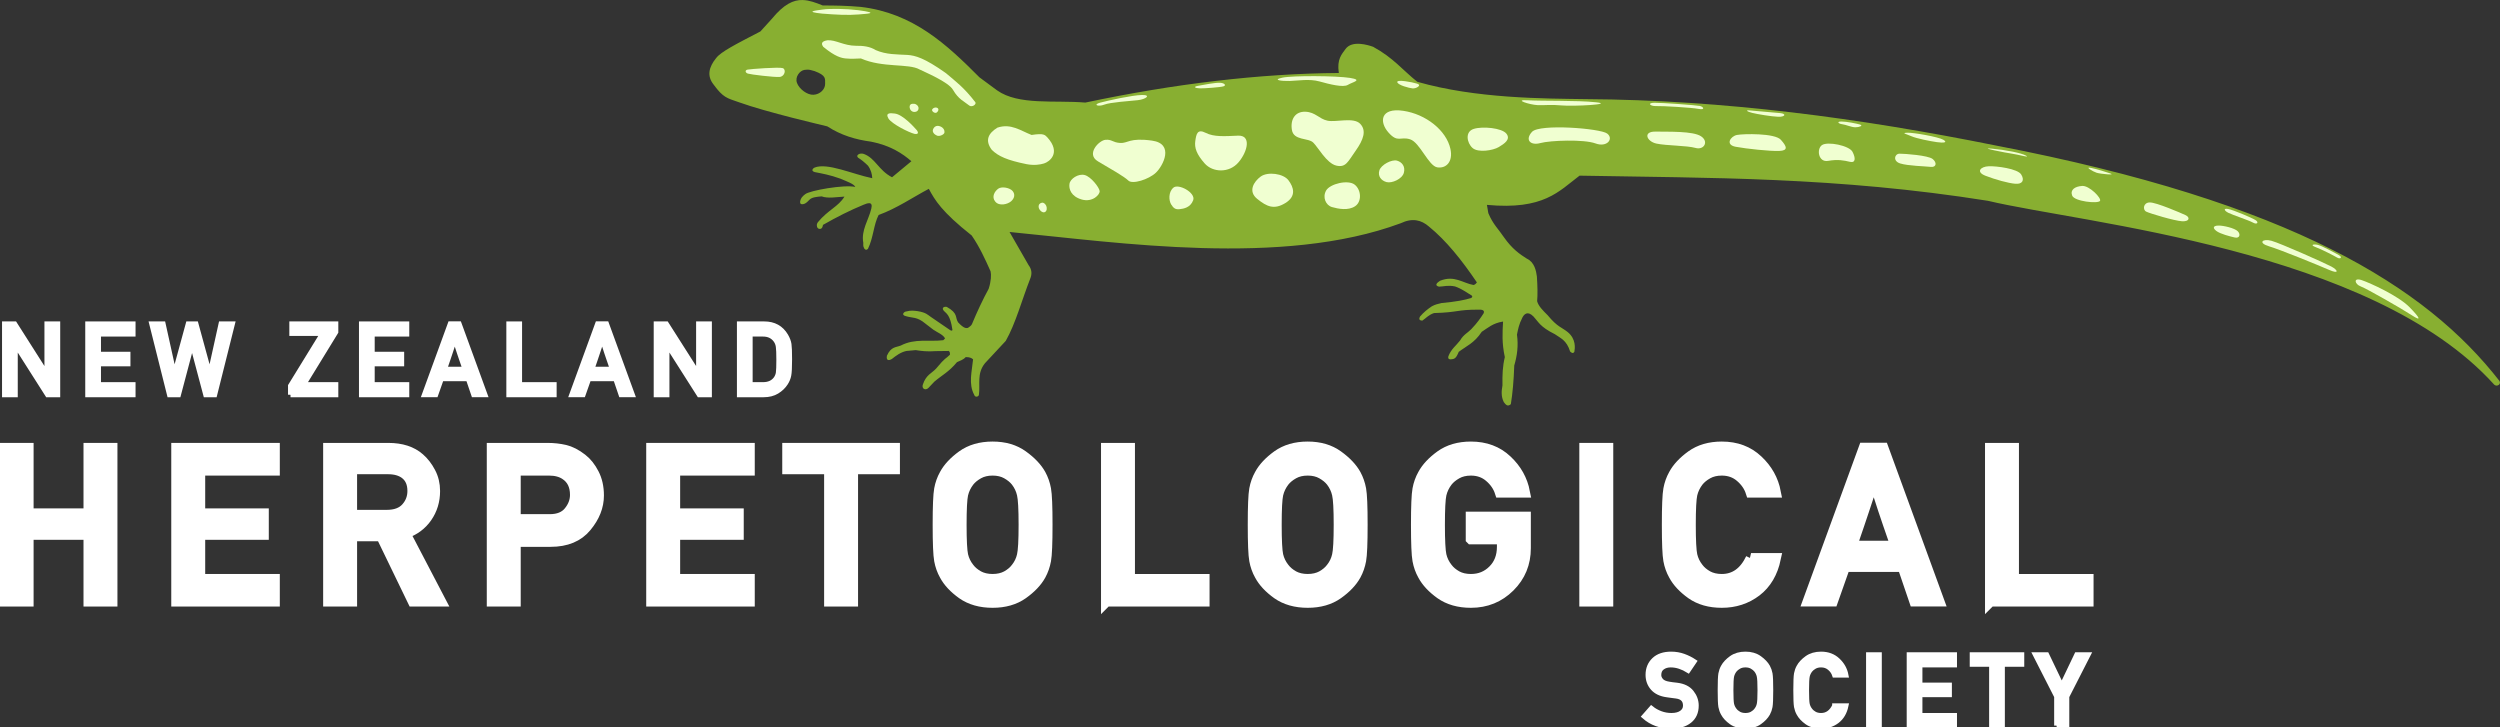 <?xml version="1.0" encoding="UTF-8" standalone="no"?>
<!-- Created with Inkscape (http://www.inkscape.org/) -->

<svg
   xmlns:dc="http://purl.org/dc/elements/1.1/"
   xmlns:cc="http://creativecommons.org/ns#"
   xmlns:rdf="http://www.w3.org/1999/02/22-rdf-syntax-ns#"
   xmlns:svg="http://www.w3.org/2000/svg"
   xmlns="http://www.w3.org/2000/svg"
   xmlns:sodipodi="http://sodipodi.sourceforge.net/DTD/sodipodi-0.dtd"
   xmlns:inkscape="http://www.inkscape.org/namespaces/inkscape"
   width="94.754mm"
   height="27.564mm"
   viewBox="0 0 335.742 97.667"
   id="svg2"
   version="1.1"
   inkscape:version="0.91 r13725"
   sodipodi:docname="logo.svg">
  <rect x="0" y="0" width="335.742" height="97.667" fill="#333333" stroke="none"/>
  <defs
     id="defs4" />
  <sodipodi:namedview
     id="base"
     pagecolor="#ffffff"
     bordercolor="#666666"
     borderopacity="1.0"
     inkscape:pageopacity="0.0"
     inkscape:pageshadow="2"
     inkscape:zoom="1.979899"
     inkscape:cx="140.75568"
     inkscape:cy="103.18294"
     inkscape:document-units="px"
     inkscape:current-layer="layer1"
     showgrid="false"
     inkscape:window-width="1600"
     inkscape:window-height="837"
     inkscape:window-x="-8"
     inkscape:window-y="-8"
     inkscape:window-maximized="1"
     fit-margin-top="0"
     fit-margin-left="0"
     fit-margin-right="0"
     fit-margin-bottom="0" />
  <g
     inkscape:label="Layer 1"
     inkscape:groupmode="layer"
     id="layer1"
     transform="translate(-183.718,-160.041)">
    <path
       style="opacity:1;fill:#88af31;fill-opacity:1;fill-rule:evenodd;stroke:none;stroke-width:1px;stroke-linecap:butt;stroke-linejoin:miter;stroke-opacity:1"
       d="m 291.514,160.042 c -1.267,-0.028 -2.538,0.58 -4.133,2.521 l -1.544,1.701 c -3.261,1.696 -5.327,2.733 -5.954,3.59 -0.97,1.198 -1.261,2.385 -0.324,3.553 1.294,1.768 1.805,1.807 3.323,2.342 3.837,1.384 11.335,3.108 11.933,3.26 1.862,1.198 3.772,1.776 5.887,2.058 2.593,0.503 4.254,1.615 5.413,2.627 l -2.596,2.153 c -1.815,-0.93 -2.24,-2.57 -3.798,-3.134 -0.541,-0.191 -1.133,0.189 -0.76,0.506 0.459,0.287 0.9,0.655 1.329,1.076 0.408,0.571 0.539,1.127 0.57,1.678 -2.628,-0.534 -6.028,-2.123 -7.755,-1.424 -0.15,0.064 -0.573,0.424 0.032,0.602 1.037,0.21 1.999,0.363 3.45,0.886 0.824,0.355 1.82,0.696 1.994,1.108 -1.495,-0.343 -6.135,0.484 -6.721,0.972 -0.297,0.222 -0.609,0.503 -0.685,0.991 -0.038,0.287 0.112,0.442 0.538,0.317 0.272,-0.098 0.517,-0.342 0.76,-0.601 0.331,-0.304 0.961,-0.354 1.583,-0.412 0.854,0.315 2.011,0.086 3.07,0.032 -0.817,1.357 -2.187,1.766 -3.577,3.45 -0.11,0.207 -0.179,0.281 -0.095,0.633 0.067,0.17 0.205,0.286 0.443,0.253 0.217,-0.048 0.287,-0.224 0.348,-0.538 1.84,-1.053 3.648,-1.966 5.413,-2.69 0.513,-0.212 1.333,-0.547 1.076,0.506 -0.359,1.53 -1.391,2.907 -1.076,4.59 -0.037,0.569 0.066,0.58 0.127,0.76 0,0 0.222,0.369 0.506,0.032 0.727,-1.486 0.745,-3.207 1.424,-4.526 2.497,-0.921 4.509,-2.328 6.742,-3.514 0.813,1.511 1.707,3.063 5.761,6.267 1.074,1.565 1.808,3.187 2.532,4.811 0.106,0.412 0.084,1.308 -0.253,2.342 -0.779,1.433 -1.528,3.016 -2.247,4.748 -0.105,0.229 -0.333,0.358 -0.538,0.506 -0.201,0.032 -0.491,0.159 -1.33,-0.752 -0.432,-0.676 0.051,-1.188 -1.522,-2.07 -0.213,-0.057 -0.732,0.036 -0.436,0.47 0.348,0.431 0.904,0.494 1.209,2.652 -0.074,0.039 -0.101,0.139 -0.313,0 l -2.619,-1.79 c -0.409,-0.272 -0.593,-0.568 -1.757,-0.761 -0.454,-0.044 -0.828,-0.149 -1.623,0.067 -0.211,0.057 -0.619,0.458 0.078,0.615 0.835,0.265 1.468,0.043 2.585,0.985 l 1.063,0.817 c 0.547,0.386 1.323,0.65 1.589,1.186 l -0.235,0.235 c -1.902,0.238 -3.805,-0.274 -5.707,0.716 -0.638,0.264 -1.309,0.116 -1.869,1.377 -0.127,0.773 0.387,0.6 0.66,0.436 0.586,-0.46 1.177,-0.914 1.969,-1.085 l 1.242,-0.112 c 0.77,0.121 1.574,0.221 2.697,0.134 l 1.746,-0.022 c 0.186,0.158 0.157,0.332 0.157,0.504 -0.617,0.617 -0.545,0.271 -1.858,1.858 -0.605,0.663 -1.333,0.813 -1.779,2.138 -0.206,0.556 0.343,0.883 0.761,0.448 l 0.772,-0.817 c 1.016,-0.877 1.932,-1.283 3.048,-2.63 0.397,-0.195 0.815,-0.29 1.173,-0.677 0.515,-0.003 0.809,0.119 0.987,0.306 -0.154,1.619 -0.642,3.295 0.15,4.756 0.102,0.384 0.574,0.284 0.633,0.016 0.198,-1.425 -0.311,-2.878 0.823,-4.265 l 2.785,-2.991 c 1.322,-2.332 2.175,-5.526 3.26,-8.293 0.319,-0.735 0.207,-1.343 -0.19,-1.868 l -2.564,-4.463 c 14.715,1.425 36.633,4.721 52.527,-1.171 1.578,-0.754 2.787,-0.441 3.798,0.443 2.315,1.878 4.423,4.523 6.441,7.502 -0.124,0.12 -0.157,0.255 -0.443,0.348 -1.473,-0.256 -2.561,-1.346 -4.51,-0.57 -0.344,0.227 -0.838,0.618 -0.142,0.791 0.703,-0.021 1.158,-0.223 2.152,-0.032 0.911,0.322 1.545,0.802 2.263,1.235 0.043,0.098 0.146,0.19 -0.095,0.317 -0.817,0.271 -1.995,0.497 -3.972,0.681 -0.438,0.102 -0.876,0.196 -1.314,0.443 -0.54,0.363 -1.073,0.777 -1.583,1.377 -0.118,0.219 -0.194,0.539 0.317,0.538 0.517,-0.339 0.807,-0.755 1.567,-1.013 3.342,-0.092 2.96,-0.462 6.046,-0.459 0.585,-0.01 0.748,0.173 0.617,0.491 -0.397,0.616 -0.813,1.244 -1.678,2.152 -0.496,0.501 -1.033,0.714 -1.488,1.504 -0.533,0.69 -1.206,1.153 -1.567,2.121 -0.099,0.377 0.135,0.48 0.633,0.364 0.402,-0.094 0.575,-0.538 0.76,-0.965 1.035,-0.785 2.09,-1.176 3.086,-2.69 0.838,-0.526 1.475,-1.166 2.864,-1.377 -0.083,1.445 -0.174,2.882 0.237,4.779 -0.302,1.241 -0.34,2.355 -0.317,3.798 -0.143,0.761 -0.185,1.513 0.174,2.232 0.258,0.359 0.526,0.672 0.95,0.285 0.239,-1.451 0.389,-3.192 0.459,-5.191 0.38,-1.29 0.573,-2.646 0.364,-4.146 0.148,-0.714 0.248,-1.354 0.728,-2.295 0.232,-0.442 0.686,-0.952 1.488,-0.142 0.69,0.737 0.844,1.363 2.865,2.374 0.754,0.53 1.582,0.798 2.057,2.326 0.19,0.174 0.38,0.329 0.57,0.048 0.083,-0.459 0.258,-1.716 -0.902,-2.659 -0.864,-0.692 -1.34,-0.636 -2.69,-2.263 -0.619,-0.614 -1.242,-1.228 -1.409,-1.883 0.083,-0.869 0.054,-2.018 -0.032,-3.308 -0.09,-0.721 -0.315,-1.924 -1.33,-2.39 -0.999,-0.623 -2.006,-1.339 -3.087,-2.877 -0.705,-1.063 -1.475,-1.732 -2.104,-3.245 l -0.189,-1.111 c 7.646,0.709 9.659,-1.829 12.44,-3.925 17.485,0.328 34.458,0.144 54.85,3.379 12.629,3.021 51.515,6.424 67.993,24.696 0.363,0.332 0.973,-0.068 0.696,-0.506 -9.862,-12.679 -27.895,-23.981 -67.66,-31.621 -18.347,-3.696 -36.538,-6.113 -54.969,-6.222 -5.701,-0.085 -14.784,-0.063 -22.695,-2.328 -1.976,-1.567 -3.207,-3.216 -5.931,-4.7 -0.685,-0.25 -2.82,-0.9 -3.693,0.269 -0.506,0.708 -1.212,1.383 -0.918,3.245 -10.712,0.081 -22.083,1.447 -34.049,3.975 -4.093,-0.351 -8.973,0.405 -11.856,-1.648 l -2.356,-1.739 c -4.38,-4.398 -8.882,-8.635 -15.953,-9.464 -1.88,-0.167 -3.508,-0.19 -5.096,-0.19 -0.967,-0.392 -1.832,-0.71 -2.7,-0.729 z m 0.633,9.352 c 0.317,-0.006 0.481,0.07 0.959,0.193 1.588,0.589 1.418,1.008 1.424,1.725 0.006,0.717 -0.681,1.405 -1.551,1.456 -0.87,0.051 -1.946,-0.796 -2.232,-1.599 -0.286,-0.802 0.383,-1.655 1.013,-1.741 0.157,-0.021 0.28,-0.033 0.386,-0.035 z"
       id="path4147-6"
       inkscape:connector-curvature="0"
       sodipodi:nodetypes="scccccccccccccccccccccccccccccccccccccccccccccccccccccccccccccccccccccccccccccccccccccccccccccccccccccccccccccccccccccccccccccccccccsscsssss" />
    <g
       style="font-style:normal;font-weight:normal;font-size:43.846px;line-height:125%;font-family:sans-serif;letter-spacing:0px;word-spacing:0px;fill:#ffffff;fill-opacity:1;stroke:#ffffff;stroke-width:5.33;stroke-linecap:butt;stroke-linejoin:miter;stroke-miterlimit:4;stroke-dasharray:none;stroke-opacity:1"
       id="text4152-2"
       transform="matrix(0.305,0,0,0.305,231.339,56.862)">
      <path
         d="m -154.14,512.108 0,-31.193 4.475,0 14.109,22.18 0.086,0 0,-22.18 4.753,0 0,31.193 -4.475,0 -14.109,-22.18 -0.107,0 0,22.18 -4.731,0 z"
         style="font-style:normal;font-variant:normal;font-weight:normal;font-stretch:normal;font-family:'Alte DIN 1451 Mittelschrift';-inkscape-font-specification:'Alte DIN 1451 Mittelschrift';letter-spacing:6.581px;stroke:#ffffff;stroke-width:2.192;stroke-miterlimit:4;stroke-dasharray:none;stroke-opacity:1;fill:#ffffff"
         id="path4470"
         inkscape:connector-curvature="0" />
      <path
         d="m -117.5,512.108 0,-31.193 19.953,0 0,4.475 -15.222,0 0,8.885 12.974,0 0,4.218 -12.974,0 0,9.163 15.222,0 0,4.453 -19.953,0 z"
         style="font-style:normal;font-variant:normal;font-weight:normal;font-stretch:normal;font-family:'Alte DIN 1451 Mittelschrift';-inkscape-font-specification:'Alte DIN 1451 Mittelschrift';letter-spacing:6.581px;stroke:#ffffff;stroke-width:2.192;stroke-miterlimit:4;stroke-dasharray:none;stroke-opacity:1;fill:#ffffff"
         id="path4472"
         inkscape:connector-curvature="0" />
      <path
         d="m -81.502,512.108 -7.814,-31.193 5.01,0 4.903,22.18 0.086,0 6.059,-22.18 3.404,0 6.059,22.18 0.086,0 4.903,-22.18 5.01,0 -7.814,31.193 -3.939,0 -5.973,-22.48 -0.086,0 -5.952,22.48 -3.939,0 z"
         style="font-style:normal;font-variant:normal;font-weight:normal;font-stretch:normal;font-family:'Alte DIN 1451 Mittelschrift';-inkscape-font-specification:'Alte DIN 1451 Mittelschrift';letter-spacing:6.581px;stroke:#ffffff;stroke-width:2.192;stroke-miterlimit:4;stroke-dasharray:none;stroke-opacity:1;fill:#ffffff"
         id="path4474"
         inkscape:connector-curvature="0" />
      <path
         d="m -28.219,512.108 0,-3.939 14.173,-23.058 -13.595,0 0,-4.196 19.375,0 0,3.554 -14.216,23.186 14.216,0 0,4.453 -19.953,0 z"
         style="font-style:normal;font-variant:normal;font-weight:normal;font-stretch:normal;font-family:'Alte DIN 1451 Mittelschrift';-inkscape-font-specification:'Alte DIN 1451 Mittelschrift';letter-spacing:6.581px;stroke:#ffffff;stroke-width:2.192;stroke-miterlimit:4;stroke-dasharray:none;stroke-opacity:1;fill:#ffffff"
         id="path4476"
         inkscape:connector-curvature="0" />
      <path
         d="m 3.026,512.108 0,-31.193 19.953,0 0,4.475 -15.222,0 0,8.885 12.974,0 0,4.218 -12.974,0 0,9.163 15.222,0 0,4.453 -19.953,0 z"
         style="font-style:normal;font-variant:normal;font-weight:normal;font-stretch:normal;font-family:'Alte DIN 1451 Mittelschrift';-inkscape-font-specification:'Alte DIN 1451 Mittelschrift';letter-spacing:6.581px;stroke:#ffffff;stroke-width:2.192;stroke-miterlimit:4;stroke-dasharray:none;stroke-opacity:1;fill:#ffffff"
         id="path4478"
         inkscape:connector-curvature="0" />
      <path
         d="m 30.738,512.086 11.39,-31.215 3.896,0 11.39,31.215 -4.967,0 -2.398,-7.044 -11.839,0 -2.483,7.044 -4.988,0 z m 8.863,-11.218 9.035,0 q -0.985,-2.89 -1.563,-4.517 -0.557,-1.649 -0.985,-2.912 -0.407,-1.263 -0.835,-2.569 -0.428,-1.306 -1.135,-3.533 -0.749,2.312 -1.199,3.704 -0.45,1.37 -0.878,2.655 -0.407,1.285 -0.963,2.869 -0.535,1.584 -1.477,4.303 z"
         style="font-style:normal;font-variant:normal;font-weight:normal;font-stretch:normal;font-family:'Alte DIN 1451 Mittelschrift';-inkscape-font-specification:'Alte DIN 1451 Mittelschrift';letter-spacing:6.581px;stroke:#ffffff;stroke-width:2.192;stroke-miterlimit:4;stroke-dasharray:none;stroke-opacity:1;fill:#ffffff"
         id="path4480"
         inkscape:connector-curvature="0" />
      <path
         d="m 67.914,512.108 0,-31.193 4.731,0 0,26.74 15.222,0 0,4.453 -19.953,0 z"
         style="font-style:normal;font-variant:normal;font-weight:normal;font-stretch:normal;font-family:'Alte DIN 1451 Mittelschrift';-inkscape-font-specification:'Alte DIN 1451 Mittelschrift';letter-spacing:6.581px;stroke:#ffffff;stroke-width:2.192;stroke-miterlimit:4;stroke-dasharray:none;stroke-opacity:1;fill:#ffffff"
         id="path4482"
         inkscape:connector-curvature="0" />
      <path
         d="m 95.626,512.086 11.39,-31.215 3.896,0 11.39,31.215 -4.967,0 -2.398,-7.044 -11.839,0 -2.483,7.044 -4.988,0 z m 8.863,-11.218 9.035,0 q -0.985,-2.89 -1.563,-4.517 -0.557,-1.649 -0.985,-2.912 -0.407,-1.263 -0.835,-2.569 -0.428,-1.306 -1.135,-3.533 -0.749,2.312 -1.199,3.704 -0.45,1.37 -0.878,2.655 -0.407,1.285 -0.963,2.869 -0.535,1.584 -1.477,4.303 z"
         style="font-style:normal;font-variant:normal;font-weight:normal;font-stretch:normal;font-family:'Alte DIN 1451 Mittelschrift';-inkscape-font-specification:'Alte DIN 1451 Mittelschrift';letter-spacing:6.581px;stroke:#ffffff;stroke-width:2.192;stroke-miterlimit:4;stroke-dasharray:none;stroke-opacity:1;fill:#ffffff"
         id="path4484"
         inkscape:connector-curvature="0" />
      <path
         d="m 132.801,512.108 0,-31.193 4.475,0 14.109,22.18 0.086,0 0,-22.18 4.753,0 0,31.193 -4.475,0 -14.109,-22.18 -0.107,0 0,22.18 -4.731,0 z"
         style="font-style:normal;font-variant:normal;font-weight:normal;font-stretch:normal;font-family:'Alte DIN 1451 Mittelschrift';-inkscape-font-specification:'Alte DIN 1451 Mittelschrift';letter-spacing:6.581px;stroke:#ffffff;stroke-width:2.192;stroke-miterlimit:4;stroke-dasharray:none;stroke-opacity:1;fill:#ffffff"
         id="path4486"
         inkscape:connector-curvature="0" />
      <path
         d="m 169.441,512.108 0,-31.193 10.919,0 q 6.401,0 9.506,5.245 1.156,1.991 1.413,3.725 0.257,1.734 0.257,6.637 0,5.267 -0.364,7.044 -0.343,1.756 -1.392,3.383 -1.392,2.184 -3.832,3.682 -2.419,1.477 -5.888,1.477 l -10.619,0 z m 4.731,-26.719 0,22.266 5.673,0 q 3.896,0 5.781,-2.719 0.771,-1.178 0.963,-2.526 0.214,-1.37 0.214,-5.716 0,-4.196 -0.235,-5.802 -0.214,-1.606 -1.156,-2.89 -1.948,-2.612 -5.566,-2.612 l -5.673,0 z"
         style="font-style:normal;font-variant:normal;font-weight:normal;font-stretch:normal;font-family:'Alte DIN 1451 Mittelschrift';-inkscape-font-specification:'Alte DIN 1451 Mittelschrift';letter-spacing:6.581px;stroke:#ffffff;stroke-width:2.192;stroke-miterlimit:4;stroke-dasharray:none;stroke-opacity:1;fill:#ffffff"
         id="path4488"
         inkscape:connector-curvature="0" />
    </g>
    <g
       style="font-style:normal;font-weight:normal;font-size:94.625px;line-height:125%;font-family:sans-serif;letter-spacing:0px;word-spacing:0px;fill:#ffffff;fill-opacity:1;stroke:#ffffff;stroke-width:2;stroke-linecap:butt;stroke-linejoin:miter;stroke-miterlimit:4;stroke-dasharray:none;stroke-opacity:1"
       id="text4152-0-7"
       transform="matrix(0.305,0,0,0.305,231.339,56.862)">
      <path
         d="m -117,602.998 0,-29.386 -26.706,0 0,29.386 -10.211,0 0,-67.319 10.211,0 0,28.831 26.706,0 0,-28.831 10.211,0 0,67.319 -10.211,0 z"
         style="font-style:normal;font-variant:normal;font-weight:normal;font-stretch:normal;font-family:'Alte DIN 1451 Mittelschrift';-inkscape-font-specification:'Alte DIN 1451 Mittelschrift';letter-spacing:14.203px;stroke:#ffffff;stroke-width:4.731;stroke-miterlimit:4;stroke-dasharray:none;stroke-opacity:1;fill:#ffffff"
         id="path4491"
         inkscape:connector-curvature="0" />
      <path
         d="m -78.355,602.998 0,-67.319 43.062,0 0,9.657 -32.851,0 0,19.175 27.999,0 0,9.102 -27.999,0 0,19.775 32.851,0 0,9.61 -43.062,0 z"
         style="font-style:normal;font-variant:normal;font-weight:normal;font-stretch:normal;font-family:'Alte DIN 1451 Mittelschrift';-inkscape-font-specification:'Alte DIN 1451 Mittelschrift';letter-spacing:14.203px;stroke:#ffffff;stroke-width:4.731;stroke-miterlimit:4;stroke-dasharray:none;stroke-opacity:1;fill:#ffffff"
         id="path4493"
         inkscape:connector-curvature="0" />
      <path
         d="m -1.269,544.735 0,20.422 15.432,0 q 5.729,0 8.594,-3.188 2.865,-3.188 2.865,-7.485 0,-5.129 -3.419,-7.67 -2.865,-2.079 -7.439,-2.079 l -16.033,0 z m -10.211,58.263 0,-67.319 26.336,0 q 8.64,0 13.676,4.436 2.818,2.449 4.759,6.145 1.987,3.696 1.987,8.224 0,6.515 -3.511,11.551 -3.465,4.99 -9.564,7.069 l 15.617,29.894 -12.105,0 -13.907,-28.739 -13.076,0 0,28.739 -10.211,0 z"
         style="font-style:normal;font-variant:normal;font-weight:normal;font-stretch:normal;font-family:'Alte DIN 1451 Mittelschrift';-inkscape-font-specification:'Alte DIN 1451 Mittelschrift';letter-spacing:14.203px;stroke:#ffffff;stroke-width:4.731;stroke-miterlimit:4;stroke-dasharray:none;stroke-opacity:1;fill:#ffffff"
         id="path4495"
         inkscape:connector-curvature="0" />
      <path
         d="m 70.781,545.335 0,21.716 15.155,0 q 5.683,0 8.455,-3.419 2.818,-3.419 2.818,-7.439 0,-6.099 -4.389,-8.964 -2.818,-1.894 -7.254,-1.894 l -14.785,0 z m -10.211,57.662 0,-67.319 24.442,0 q 3.927,0 7.531,0.832 3.65,0.832 7.577,3.881 3.049,2.356 5.175,6.515 2.125,4.112 2.125,9.564 0,7.208 -5.406,13.722 -5.36,6.515 -15.709,6.515 l -15.524,0 0,26.29 -10.211,0 z"
         style="font-style:normal;font-variant:normal;font-weight:normal;font-stretch:normal;font-family:'Alte DIN 1451 Mittelschrift';-inkscape-font-specification:'Alte DIN 1451 Mittelschrift';letter-spacing:14.203px;stroke:#ffffff;stroke-width:4.731;stroke-miterlimit:4;stroke-dasharray:none;stroke-opacity:1;fill:#ffffff"
         id="path4497"
         inkscape:connector-curvature="0" />
      <path
         d="m 130.773,602.998 0,-67.319 43.062,0 0,9.657 -32.851,0 0,19.175 27.999,0 0,9.102 -27.999,0 0,19.775 32.851,0 0,9.61 -43.062,0 z"
         style="font-style:normal;font-variant:normal;font-weight:normal;font-stretch:normal;font-family:'Alte DIN 1451 Mittelschrift';-inkscape-font-specification:'Alte DIN 1451 Mittelschrift';letter-spacing:14.203px;stroke:#ffffff;stroke-width:4.731;stroke-miterlimit:4;stroke-dasharray:none;stroke-opacity:1;fill:#ffffff"
         id="path4499"
         inkscape:connector-curvature="0" />
      <path
         d="m 209.106,602.998 0,-58.263 -18.435,0 0,-9.056 47.082,0 0,9.056 -18.435,0 0,58.263 -10.211,0 z"
         style="font-style:normal;font-variant:normal;font-weight:normal;font-stretch:normal;font-family:'Alte DIN 1451 Mittelschrift';-inkscape-font-specification:'Alte DIN 1451 Mittelschrift';letter-spacing:14.203px;stroke:#ffffff;stroke-width:4.731;stroke-miterlimit:4;stroke-dasharray:none;stroke-opacity:1;fill:#ffffff"
         id="path4501"
         inkscape:connector-curvature="0" />
      <path
         d="m 256.9,569.361 q 0,-12.152 0.647,-15.663 0.647,-3.511 2.31,-6.469 2.356,-4.389 7.716,-8.27 5.406,-3.881 13.353,-3.881 7.901,0 13.26,3.881 5.406,3.881 7.855,8.27 1.617,2.957 2.264,6.469 0.647,3.511 0.647,15.663 0,12.152 -0.647,15.663 -0.647,3.511 -2.264,6.469 -2.449,4.436 -7.855,8.27 -5.36,3.789 -13.26,3.789 -7.947,0 -13.353,-3.789 -5.36,-3.835 -7.716,-8.27 -1.663,-2.957 -2.31,-6.469 -0.647,-3.511 -0.647,-15.663 z m 10.211,0 q 0,10.396 0.693,13.491 0.739,3.096 2.726,5.591 1.525,2.033 4.158,3.511 2.634,1.432 6.237,1.432 3.604,0 6.237,-1.432 2.634,-1.479 4.158,-3.511 1.987,-2.495 2.68,-5.591 0.739,-3.096 0.739,-13.491 0,-10.35 -0.739,-13.445 -0.693,-3.096 -2.68,-5.683 -1.525,-1.941 -4.158,-3.419 -2.634,-1.479 -6.237,-1.479 -3.604,0 -6.237,1.479 -2.634,1.479 -4.158,3.419 -1.987,2.587 -2.726,5.683 -0.693,3.096 -0.693,13.445 z"
         style="font-style:normal;font-variant:normal;font-weight:normal;font-stretch:normal;font-family:'Alte DIN 1451 Mittelschrift';-inkscape-font-specification:'Alte DIN 1451 Mittelschrift';letter-spacing:14.203px;stroke:#ffffff;stroke-width:4.731;stroke-miterlimit:4;stroke-dasharray:none;stroke-opacity:1;fill:#ffffff"
         id="path4503"
         inkscape:connector-curvature="0" />
      <path
         d="m 331.029,602.998 0,-67.319 10.211,0 0,57.708 32.851,0 0,9.61 -43.062,0 z"
         style="font-style:normal;font-variant:normal;font-weight:normal;font-stretch:normal;font-family:'Alte DIN 1451 Mittelschrift';-inkscape-font-specification:'Alte DIN 1451 Mittelschrift';letter-spacing:14.203px;stroke:#ffffff;stroke-width:4.731;stroke-miterlimit:4;stroke-dasharray:none;stroke-opacity:1;fill:#ffffff"
         id="path4505"
         inkscape:connector-curvature="0" />
      <path
         d="m 395.64,569.361 q 0,-12.152 0.647,-15.663 0.647,-3.511 2.31,-6.469 2.356,-4.389 7.716,-8.27 5.406,-3.881 13.353,-3.881 7.901,0 13.26,3.881 5.406,3.881 7.855,8.27 1.617,2.957 2.264,6.469 0.647,3.511 0.647,15.663 0,12.152 -0.647,15.663 -0.647,3.511 -2.264,6.469 -2.449,4.436 -7.855,8.27 -5.36,3.789 -13.26,3.789 -7.947,0 -13.353,-3.789 -5.36,-3.835 -7.716,-8.27 -1.663,-2.957 -2.31,-6.469 -0.647,-3.511 -0.647,-15.663 z m 10.211,0 q 0,10.396 0.693,13.491 0.739,3.096 2.726,5.591 1.525,2.033 4.158,3.511 2.634,1.432 6.237,1.432 3.604,0 6.237,-1.432 2.634,-1.479 4.158,-3.511 1.987,-2.495 2.68,-5.591 0.739,-3.096 0.739,-13.491 0,-10.35 -0.739,-13.445 -0.693,-3.096 -2.68,-5.683 -1.525,-1.941 -4.158,-3.419 -2.634,-1.479 -6.237,-1.479 -3.604,0 -6.237,1.479 -2.634,1.479 -4.158,3.419 -1.987,2.587 -2.726,5.683 -0.693,3.096 -0.693,13.445 z"
         style="font-style:normal;font-variant:normal;font-weight:normal;font-stretch:normal;font-family:'Alte DIN 1451 Mittelschrift';-inkscape-font-specification:'Alte DIN 1451 Mittelschrift';letter-spacing:14.203px;stroke:#ffffff;stroke-width:4.731;stroke-miterlimit:4;stroke-dasharray:none;stroke-opacity:1;fill:#ffffff"
         id="path4507"
         inkscape:connector-curvature="0" />
      <path
         d="m 491.624,575.599 0,-9.657 23.934,0 0,13.722 q 0,10.026 -6.977,16.957 -6.977,6.931 -17.049,6.931 -7.947,0 -13.353,-3.789 -5.36,-3.835 -7.716,-8.27 -1.663,-2.957 -2.31,-6.469 -0.647,-3.511 -0.647,-15.663 0,-12.152 0.647,-15.663 0.647,-3.511 2.31,-6.469 2.356,-4.389 7.716,-8.27 5.406,-3.881 13.353,-3.881 9.564,0 15.802,5.914 6.284,5.868 7.855,14.046 l -10.765,0 q -1.248,-3.881 -4.667,-6.792 -3.373,-2.911 -8.224,-2.911 -3.604,0 -6.237,1.479 -2.634,1.479 -4.158,3.419 -1.987,2.587 -2.726,5.683 -0.693,3.096 -0.693,13.445 0,10.396 0.693,13.491 0.739,3.096 2.726,5.591 1.525,2.033 4.158,3.511 2.634,1.432 6.237,1.432 5.822,0 9.795,-3.974 4.02,-3.974 4.02,-10.35 l 0,-3.465 -13.722,0 z"
         style="font-style:normal;font-variant:normal;font-weight:normal;font-stretch:normal;font-family:'Alte DIN 1451 Mittelschrift';-inkscape-font-specification:'Alte DIN 1451 Mittelschrift';letter-spacing:14.203px;stroke:#ffffff;stroke-width:4.731;stroke-miterlimit:4;stroke-dasharray:none;stroke-opacity:1;fill:#ffffff"
         id="path4509"
         inkscape:connector-curvature="0" />
      <path
         d="m 541.635,602.998 0,-67.319 10.211,0 0,67.319 -10.211,0 z"
         style="font-style:normal;font-variant:normal;font-weight:normal;font-stretch:normal;font-family:'Alte DIN 1451 Mittelschrift';-inkscape-font-specification:'Alte DIN 1451 Mittelschrift';letter-spacing:14.203px;stroke:#ffffff;stroke-width:4.731;stroke-miterlimit:4;stroke-dasharray:none;stroke-opacity:1;fill:#ffffff"
         id="path4511"
         inkscape:connector-curvature="0" />
      <path
         d="m 614.887,584.193 10.765,0 q -1.987,9.426 -8.501,14.416 -6.515,4.944 -15.155,4.944 -7.947,0 -13.353,-3.789 -5.36,-3.835 -7.716,-8.27 -1.663,-2.957 -2.31,-6.469 -0.647,-3.511 -0.647,-15.663 0,-12.152 0.647,-15.663 0.647,-3.511 2.31,-6.469 2.356,-4.389 7.716,-8.27 5.406,-3.881 13.353,-3.881 9.564,0 15.802,5.914 6.284,5.868 7.855,14.046 l -10.765,0 q -1.248,-3.881 -4.667,-6.792 -3.373,-2.911 -8.224,-2.911 -3.604,0 -6.237,1.479 -2.634,1.479 -4.158,3.419 -1.987,2.587 -2.726,5.683 -0.693,3.096 -0.693,13.445 0,10.396 0.693,13.491 0.739,3.096 2.726,5.591 1.525,2.033 4.158,3.511 2.634,1.432 6.237,1.432 8.501,0 12.891,-9.195 z"
         style="font-style:normal;font-variant:normal;font-weight:normal;font-stretch:normal;font-family:'Alte DIN 1451 Mittelschrift';-inkscape-font-specification:'Alte DIN 1451 Mittelschrift';letter-spacing:14.203px;stroke:#ffffff;stroke-width:4.731;stroke-miterlimit:4;stroke-dasharray:none;stroke-opacity:1;fill:#ffffff"
         id="path4513"
         inkscape:connector-curvature="0" />
      <path
         d="m 640.04,602.951 24.58,-67.365 8.409,0 24.58,67.365 -10.719,0 -5.175,-15.201 -25.551,0 -5.36,15.201 -10.765,0 z m 19.128,-24.211 19.498,0 q -2.125,-6.237 -3.373,-9.749 -1.201,-3.558 -2.125,-6.284 -0.878,-2.726 -1.802,-5.544 -0.924,-2.818 -2.449,-7.624 -1.617,4.99 -2.587,7.993 -0.97,2.957 -1.894,5.729 -0.878,2.772 -2.079,6.191 -1.155,3.419 -3.188,9.287 z"
         style="font-style:normal;font-variant:normal;font-weight:normal;font-stretch:normal;font-family:'Alte DIN 1451 Mittelschrift';-inkscape-font-specification:'Alte DIN 1451 Mittelschrift';letter-spacing:14.203px;stroke:#ffffff;stroke-width:4.731;stroke-miterlimit:4;stroke-dasharray:none;stroke-opacity:1;fill:#ffffff"
         id="path4515"
         inkscape:connector-curvature="0" />
      <path
         d="m 720.268,602.998 0,-67.319 10.211,0 0,57.708 32.851,0 0,9.61 -43.062,0 z"
         style="font-style:normal;font-variant:normal;font-weight:normal;font-stretch:normal;font-family:'Alte DIN 1451 Mittelschrift';-inkscape-font-specification:'Alte DIN 1451 Mittelschrift';letter-spacing:14.203px;stroke:#ffffff;stroke-width:4.731;stroke-miterlimit:4;stroke-dasharray:none;stroke-opacity:1;fill:#ffffff"
         id="path4517"
         inkscape:connector-curvature="0" />
    </g>
    <g
       style="font-style:normal;font-weight:normal;font-size:43.846px;line-height:125%;font-family:sans-serif;letter-spacing:0px;word-spacing:0px;fill:#ffffff;fill-opacity:1;stroke:#ffffff;stroke-width:2;stroke-linecap:butt;stroke-linejoin:miter;stroke-miterlimit:4;stroke-dasharray:none;stroke-opacity:1"
       id="text4152-1-0"
       transform="matrix(0.305,0,0,0.305,231.339,56.862)">
      <path
         d="m 567.862,653.759 3.126,-3.554 q 1.756,1.413 4.046,2.269 2.291,0.856 4.796,0.856 2.89,0 4.539,-1.199 1.649,-1.199 1.649,-3.147 0,-3.682 -4.068,-4.218 -1.07,-0.128 -1.991,-0.257 -0.921,-0.128 -2.141,-0.3 -4.046,-0.557 -6.166,-2.954 -2.12,-2.419 -2.12,-5.823 0,-3.982 2.655,-6.551 2.676,-2.569 7.515,-2.569 2.89,0 5.438,0.921 2.548,0.921 4.689,2.334 l -2.633,3.896 q -1.713,-1.07 -3.682,-1.734 -1.97,-0.664 -4.025,-0.664 -2.184,0 -3.704,1.113 -1.52,1.113 -1.52,3.34 0,1.327 1.028,2.483 1.028,1.156 3.404,1.52 0.621,0.107 1.499,0.235 0.878,0.107 2.012,0.235 4.367,0.535 6.444,3.169 2.098,2.633 2.098,5.823 0,4.303 -2.976,6.68 -2.976,2.376 -7.986,2.376 -7.044,0 -11.925,-4.282 z"
         style="font-style:normal;font-variant:normal;font-weight:normal;font-stretch:normal;font-family:'Alte DIN 1451 Mittelschrift';-inkscape-font-specification:'Alte DIN 1451 Mittelschrift';letter-spacing:6.581px;stroke:#ffffff;stroke-width:2.192;stroke-miterlimit:4;stroke-dasharray:none;stroke-opacity:1;fill:#ffffff"
         id="path4520"
         inkscape:connector-curvature="0" />
      <path
         d="m 601.29,642.198 q 0,-5.631 0.3,-7.258 0.3,-1.627 1.07,-2.997 1.092,-2.034 3.575,-3.832 2.505,-1.798 6.187,-1.798 3.661,0 6.144,1.798 2.505,1.798 3.64,3.832 0.749,1.37 1.049,2.997 0.3,1.627 0.3,7.258 0,5.631 -0.3,7.258 -0.3,1.627 -1.049,2.997 -1.135,2.055 -3.64,3.832 -2.483,1.756 -6.144,1.756 -3.682,0 -6.187,-1.756 -2.483,-1.777 -3.575,-3.832 -0.771,-1.37 -1.07,-2.997 -0.3,-1.627 -0.3,-7.258 z m 4.731,0 q 0,4.817 0.321,6.252 0.343,1.434 1.263,2.591 0.707,0.942 1.927,1.627 1.22,0.664 2.89,0.664 1.67,0 2.89,-0.664 1.22,-0.685 1.927,-1.627 0.921,-1.156 1.242,-2.591 0.343,-1.434 0.343,-6.252 0,-4.796 -0.343,-6.23 -0.321,-1.434 -1.242,-2.633 -0.707,-0.899 -1.927,-1.584 -1.22,-0.685 -2.89,-0.685 -1.67,0 -2.89,0.685 -1.22,0.685 -1.927,1.584 -0.921,1.199 -1.263,2.633 -0.321,1.434 -0.321,6.23 z"
         style="font-style:normal;font-variant:normal;font-weight:normal;font-stretch:normal;font-family:'Alte DIN 1451 Mittelschrift';-inkscape-font-specification:'Alte DIN 1451 Mittelschrift';letter-spacing:6.581px;stroke:#ffffff;stroke-width:2.192;stroke-miterlimit:4;stroke-dasharray:none;stroke-opacity:1;fill:#ffffff"
         id="path4522"
         inkscape:connector-curvature="0" />
      <path
         d="m 651.696,649.07 4.988,0 q -0.921,4.367 -3.939,6.68 -3.019,2.291 -7.022,2.291 -3.682,0 -6.187,-1.756 -2.483,-1.777 -3.575,-3.832 -0.771,-1.37 -1.07,-2.997 -0.3,-1.627 -0.3,-7.258 0,-5.631 0.3,-7.258 0.3,-1.627 1.07,-2.997 1.092,-2.034 3.575,-3.832 2.505,-1.798 6.187,-1.798 4.432,0 7.322,2.74 2.912,2.719 3.64,6.508 l -4.988,0 q -0.578,-1.798 -2.162,-3.147 -1.563,-1.349 -3.811,-1.349 -1.67,0 -2.89,0.685 -1.22,0.685 -1.927,1.584 -0.921,1.199 -1.263,2.633 -0.321,1.434 -0.321,6.23 0,4.817 0.321,6.252 0.343,1.434 1.263,2.591 0.707,0.942 1.927,1.627 1.22,0.664 2.89,0.664 3.939,0 5.973,-4.26 z"
         style="font-style:normal;font-variant:normal;font-weight:normal;font-stretch:normal;font-family:'Alte DIN 1451 Mittelschrift';-inkscape-font-specification:'Alte DIN 1451 Mittelschrift';letter-spacing:6.581px;stroke:#ffffff;stroke-width:2.192;stroke-miterlimit:4;stroke-dasharray:none;stroke-opacity:1;fill:#ffffff"
         id="path4524"
         inkscape:connector-curvature="0" />
      <path
         d="m 666.627,657.784 0,-31.193 4.731,0 0,31.193 -4.731,0 z"
         style="font-style:normal;font-variant:normal;font-weight:normal;font-stretch:normal;font-family:'Alte DIN 1451 Mittelschrift';-inkscape-font-specification:'Alte DIN 1451 Mittelschrift';letter-spacing:6.581px;stroke:#ffffff;stroke-width:2.192;stroke-miterlimit:4;stroke-dasharray:none;stroke-opacity:1;fill:#ffffff"
         id="path4526"
         inkscape:connector-curvature="0" />
      <path
         d="m 684.513,657.784 0,-31.193 19.953,0 0,4.475 -15.222,0 0,8.885 12.974,0 0,4.218 -12.974,0 0,9.163 15.222,0 0,4.453 -19.953,0 z"
         style="font-style:normal;font-variant:normal;font-weight:normal;font-stretch:normal;font-family:'Alte DIN 1451 Mittelschrift';-inkscape-font-specification:'Alte DIN 1451 Mittelschrift';letter-spacing:6.581px;stroke:#ffffff;stroke-width:2.192;stroke-miterlimit:4;stroke-dasharray:none;stroke-opacity:1;fill:#ffffff"
         id="path4528"
         inkscape:connector-curvature="0" />
      <path
         d="m 720.81,657.784 0,-26.997 -8.542,0 0,-4.196 21.816,0 0,4.196 -8.542,0 0,26.997 -4.731,0 z"
         style="font-style:normal;font-variant:normal;font-weight:normal;font-stretch:normal;font-family:'Alte DIN 1451 Mittelschrift';-inkscape-font-specification:'Alte DIN 1451 Mittelschrift';letter-spacing:6.581px;stroke:#ffffff;stroke-width:2.192;stroke-miterlimit:4;stroke-dasharray:none;stroke-opacity:1;fill:#ffffff"
         id="path4530"
         inkscape:connector-curvature="0" />
      <path
         d="m 749.443,657.784 0,-12.824 -9.356,-18.369 4.967,0 6.637,13.852 6.615,-13.852 4.988,0 -9.377,18.369 0,12.824 -4.475,0 z"
         style="font-style:normal;font-variant:normal;font-weight:normal;font-stretch:normal;font-family:'Alte DIN 1451 Mittelschrift';-inkscape-font-specification:'Alte DIN 1451 Mittelschrift';letter-spacing:6.581px;stroke:#ffffff;stroke-width:2.192;stroke-miterlimit:4;stroke-dasharray:none;stroke-opacity:1;fill:#ffffff"
         id="path4532"
         inkscape:connector-curvature="0" />
    </g>
    <path
       style="fill:#f0ffd1;fill-opacity:1;fill-rule:evenodd;stroke:none;stroke-width:1px;stroke-linecap:butt;stroke-linejoin:miter;stroke-opacity:1"
       d="m 284.113,169.389 c 0.379,-0.079 4.23,-0.367 4.723,-0.201 0.493,0.166 0.288,1.13 -0.425,1.186 -0.713,0.056 -3.886,-0.328 -4.253,-0.448 -0.366,-0.12 -0.424,-0.459 -0.045,-0.537 z"
       id="path4149-4"
       inkscape:connector-curvature="0"
       sodipodi:nodetypes="zzzzz" />
    <path
       style="fill:#f0ffd1;fill-opacity:1;fill-rule:evenodd;stroke:none;stroke-width:1px;stroke-linecap:butt;stroke-linejoin:miter;stroke-opacity:1"
       d="m 294.14,161.869 c 1.882,0.15 3.468,0.236 4.902,0.112 1.007,-0.093 2.989,-0.158 -0.056,-0.571 -1.701,-0.203 -3.851,-0.225 -4.756,-0.089 -0.877,0.122 -2.608,0.286 -0.089,0.548 z"
       id="path4151-6"
       inkscape:connector-curvature="0"
       sodipodi:nodetypes="ccccc" />
    <path
       style="fill:#f0ffd1;fill-opacity:1;fill-rule:evenodd;stroke:none;stroke-width:1px;stroke-linecap:butt;stroke-linejoin:miter;stroke-opacity:1"
       d="m 303.026,175.947 c -0.459,-0.815 0.324,-0.716 0.839,-0.66 1.071,0.111 2.574,1.776 2.999,2.261 0.203,0.277 0.219,0.568 -0.336,0.47 -0.742,-0.182 -3.029,-1.315 -3.503,-2.07 z"
       id="path4153-0"
       inkscape:connector-curvature="0"
       sodipodi:nodetypes="ccccc" />
    <path
       style="fill:#f0ffd1;fill-opacity:1;fill-rule:evenodd;stroke:none;stroke-width:1px;stroke-linecap:butt;stroke-linejoin:miter;stroke-opacity:1"
       d="m 305.886,174.516 c -0.054,-0.445 0.192,-0.577 0.601,-0.538 0.373,0.055 0.552,0.323 0.586,0.522 0.043,0.452 -0.347,0.627 -0.696,0.562 -0.228,-0.053 -0.434,-0.227 -0.491,-0.546 z"
       id="path4155-4"
       inkscape:connector-curvature="0"
       sodipodi:nodetypes="ccccc" />
    <path
       style="fill:#f0ffd1;fill-opacity:1;fill-rule:evenodd;stroke:none;stroke-width:1px;stroke-linecap:butt;stroke-linejoin:miter;stroke-opacity:1"
       d="m 309.019,177.428 c 0.134,-0.362 0.467,-0.608 0.957,-0.419 0.49,0.189 0.621,0.581 0.578,0.839 -0.043,0.257 -0.64,0.549 -0.989,0.411 -0.35,-0.138 -0.68,-0.469 -0.546,-0.831 z"
       id="path4157-2"
       inkscape:connector-curvature="0"
       sodipodi:nodetypes="zzzzz" />
    <path
       style="fill:#f0ffd1;fill-opacity:1;fill-rule:evenodd;stroke:none;stroke-width:1px;stroke-linecap:butt;stroke-linejoin:miter;stroke-opacity:1"
       d="m 308.893,174.832 c -0.007,-0.195 0.25,-0.329 0.419,-0.348 0.169,-0.019 0.382,0.039 0.427,0.214 0.045,0.174 -0.139,0.463 -0.34,0.499 -0.201,0.035 -0.5,-0.169 -0.506,-0.364 z"
       id="path4159-6"
       inkscape:connector-curvature="0"
       sodipodi:nodetypes="zzzzz" />
    <path
       style="fill:#f0ffd1;fill-opacity:1;fill-rule:evenodd;stroke:none;stroke-width:1px;stroke-linecap:butt;stroke-linejoin:miter;stroke-opacity:1"
       d="m 317.383,187.122 c -0.54,-0.644 -0.083,-1.397 0.396,-1.741 0.478,-0.344 1.567,-0.122 1.931,0.317 0.364,0.438 0.254,0.975 -0.206,1.377 -0.46,0.402 -1.581,0.692 -2.121,0.048 z"
       id="path4161-6"
       inkscape:connector-curvature="0"
       sodipodi:nodetypes="zzzzz" />
    <path
       style="fill:#f0ffd1;fill-opacity:1;fill-rule:evenodd;stroke:none;stroke-width:1px;stroke-linecap:butt;stroke-linejoin:miter;stroke-opacity:1"
       d="m 323.208,187.865 c -0.045,-0.384 0.204,-0.564 0.443,-0.601 0.239,-0.037 0.455,0.167 0.57,0.411 0.115,0.245 0.132,0.709 -0.19,0.855 -0.322,0.145 -0.777,-0.281 -0.823,-0.665 z"
       id="path4163-5"
       inkscape:connector-curvature="0"
       sodipodi:nodetypes="zzzzz" />
    <path
       style="fill:#f0ffd1;fill-opacity:1;fill-rule:evenodd;stroke:none;stroke-width:1px;stroke-linecap:butt;stroke-linejoin:miter;stroke-opacity:1"
       d="m 294.275,166.323 c -0.305,-0.423 -0.231,-0.744 0.56,-0.873 1.108,-0.087 2.195,0.735 3.85,0.739 0.949,-0.011 1.86,0.09 2.641,0.582 1.432,0.624 2.865,0.563 4.297,0.649 1.004,0.078 2.228,0.385 5.125,2.44 1.305,1.113 2.408,1.895 3.962,3.917 0.159,0.288 -0.439,0.7 -0.806,0.448 -0.728,-0.591 -1.446,-0.821 -2.193,-2.104 -0.594,-1.09 -3.984,-2.477 -4.499,-2.753 -1.46,-0.835 -4.954,-0.188 -7.878,-1.477 -0.652,0.015 -1.212,0.081 -2.037,0 -0.543,-0.051 -1.387,-0.214 -3.022,-1.567 z"
       id="path4165-3"
       inkscape:connector-curvature="0"
       sodipodi:nodetypes="ccccccccccccc" />
    <path
       style="fill:#f0ffd1;fill-opacity:1;fill-rule:evenodd;stroke:none;stroke-width:1px;stroke-linecap:butt;stroke-linejoin:miter;stroke-opacity:1"
       d="m 317.668,177.183 c -1.258,0.779 -1.693,1.732 -0.76,2.975 0.87,0.866 2.078,1.403 4.685,1.931 1.025,0.191 1.812,0.061 2.326,-0.095 0.708,-0.21 2.345,-1.396 0.475,-3.482 -0.347,-0.336 -0.419,-0.613 -2.137,-0.348 -1.459,-0.563 -2.778,-1.593 -4.59,-0.981 z"
       id="path4167-4"
       inkscape:connector-curvature="0"
       sodipodi:nodetypes="ccccccc" />
    <path
       style="fill:#f0ffd1;fill-opacity:1;fill-rule:evenodd;stroke:none;stroke-width:1px;stroke-linecap:butt;stroke-linejoin:miter;stroke-opacity:1"
       d="m 327.344,184.732 c 0.104,-0.695 1.189,-1.401 2.037,-1.186 0.847,0.215 1.945,1.647 2.014,2.137 0.069,0.491 -0.955,1.563 -2.395,1.153 -1.44,-0.41 -1.76,-1.409 -1.656,-2.104 z"
       id="path4169-9"
       inkscape:connector-curvature="0"
       sodipodi:nodetypes="zzzzz" />
    <path
       style="fill:#f0ffd1;fill-opacity:1;fill-rule:evenodd;stroke:none;stroke-width:1px;stroke-linecap:butt;stroke-linejoin:miter;stroke-opacity:1"
       d="m 340.996,187.485 c 0.315,0.519 0.582,0.708 1.13,0.649 0.548,-0.059 1.469,-0.213 1.835,-1.209 0.366,-0.996 -1.978,-2.277 -2.663,-1.679 -0.686,0.599 -0.617,1.719 -0.302,2.238 z"
       id="path4171-4"
       inkscape:connector-curvature="0"
       sodipodi:nodetypes="zzzzz" />
    <path
       style="fill:#f0ffd1;fill-opacity:1;fill-rule:evenodd;stroke:none;stroke-width:1px;stroke-linecap:butt;stroke-linejoin:miter;stroke-opacity:1"
       d="m 331.168,181.709 c -1.646,-0.972 0.148,-2.835 1.029,-2.896 0.881,-0.062 0.903,0.353 1.947,0.427 1.044,0.074 1.204,-0.737 4.273,-0.317 3.069,0.421 1.485,3.422 0.522,4.321 -0.962,0.899 -3.143,1.587 -3.688,1.045 -0.545,-0.542 -2.438,-1.607 -4.083,-2.58 z"
       id="path4173-0"
       inkscape:connector-curvature="0"
       sodipodi:nodetypes="zzzzzzz" />
    <path
       style="fill:#f0ffd1;fill-opacity:1;fill-rule:evenodd;stroke:none;stroke-width:1px;stroke-linecap:butt;stroke-linejoin:miter;stroke-opacity:1"
       d="m 344.241,178.987 c 0.129,-0.925 0.269,-1.683 1.393,-1.108 1.124,0.575 2.563,0.456 4.352,0.38 1.79,-0.076 1.312,2.104 0.063,3.577 -1.248,1.473 -3.462,1.381 -4.542,0.158 -1.081,-1.223 -1.395,-2.082 -1.266,-3.007 z"
       id="path4175-2"
       inkscape:connector-curvature="0"
       sodipodi:nodetypes="zzzzzz" />
    <path
       style="fill:#f0ffd1;fill-opacity:1;fill-rule:evenodd;stroke:none;stroke-width:1px;stroke-linecap:butt;stroke-linejoin:miter;stroke-opacity:1"
       d="m 353.024,183.751 c -0.925,0.682 -1.742,1.978 -0.459,3.007 1.283,1.029 2.246,1.483 3.767,0.554 1.521,-0.929 1.12,-2.128 0.427,-3.054 -0.692,-0.927 -2.81,-1.189 -3.735,-0.506 z"
       id="path4179-9"
       inkscape:connector-curvature="0"
       sodipodi:nodetypes="zzzzz" />
    <path
       style="fill:#f0ffd1;fill-opacity:1;fill-rule:evenodd;stroke:none;stroke-width:1px;stroke-linecap:butt;stroke-linejoin:miter;stroke-opacity:1"
       d="m 361.808,185.634 c -0.513,0.912 -0.041,1.974 0.791,2.216 0.832,0.241 2.176,0.504 3.102,-0.111 0.926,-0.615 0.84,-2.185 -0.048,-2.896 -0.887,-0.711 -3.333,-0.121 -3.846,0.791 z"
       id="path4181-4"
       inkscape:connector-curvature="0"
       sodipodi:nodetypes="zzzzz" />
    <path
       style="fill:#f0ffd1;fill-opacity:1;fill-rule:evenodd;stroke:none;stroke-width:1px;stroke-linecap:butt;stroke-linejoin:miter;stroke-opacity:1"
       d="m 368.961,182.928 c -0.232,0.769 0.244,1.373 0.965,1.567 0.721,0.194 2.105,-0.419 2.326,-1.25 0.222,-0.831 -0.232,-1.43 -0.918,-1.63 -0.686,-0.2 -2.142,0.544 -2.374,1.314 z"
       id="path4183-8"
       inkscape:connector-curvature="0"
       sodipodi:nodetypes="zzzzz" />
    <path
       style="fill:#f0ffd1;fill-opacity:1;fill-rule:evenodd;stroke:none;stroke-width:1px;stroke-linecap:butt;stroke-linejoin:miter;stroke-opacity:1"
       d="m 381.622,177.357 c -1.183,0.381 -0.911,1.865 -0.158,2.548 0.753,0.683 2.775,0.341 3.529,-0.111 0.754,-0.452 1.643,-1.031 1.029,-1.804 -0.614,-0.773 -3.217,-1.014 -4.4,-0.633 z"
       id="path4185-5"
       inkscape:connector-curvature="0"
       sodipodi:nodetypes="zzzzz" />
    <path
       style="fill:#f0ffd1;fill-opacity:1;fill-rule:evenodd;stroke:none;stroke-width:1px;stroke-linecap:butt;stroke-linejoin:miter;stroke-opacity:1"
       d="m 357.218,177.499 c -0.238,-1.439 0.448,-2.5 1.804,-2.453 1.356,0.047 1.838,0.962 2.975,1.203 1.138,0.241 3.492,-0.507 4.384,0.411 0.891,0.918 0.437,2.16 -0.601,3.624 -1.039,1.464 -1.311,2.305 -2.611,1.994 -1.3,-0.311 -2.433,-2.46 -3.102,-3.102 -0.669,-0.642 -2.611,-0.239 -2.849,-1.678 z"
       id="path4187-3"
       inkscape:connector-curvature="0"
       sodipodi:nodetypes="zzzzzzzz" />
    <path
       style="fill:#f0ffd1;fill-opacity:1;fill-rule:evenodd;stroke:none;stroke-width:1px;stroke-linecap:butt;stroke-linejoin:miter;stroke-opacity:1"
       d="m 370.18,177.832 c -1.27,-1.435 -1.071,-3.359 1.978,-2.912 3.05,0.447 5.801,2.629 6.346,5.112 0.381,1.734 -0.574,2.662 -1.757,2.485 -1.183,-0.177 -2.342,-3.349 -3.656,-3.767 -1.314,-0.418 -1.642,0.517 -2.912,-0.918 z"
       id="path4189-6"
       inkscape:connector-curvature="0"
       sodipodi:nodetypes="zzszzz" />
    <path
       style="fill:#f0ffd1;fill-opacity:1;fill-rule:evenodd;stroke:none;stroke-width:1px;stroke-linecap:butt;stroke-linejoin:miter;stroke-opacity:1"
       d="m 331.469,173.828 c 1.018,-0.28 4.294,-1.005 5.602,-1.029 1.308,-0.024 0.536,0.582 -0.554,0.696 -1.089,0.115 -3.695,0.284 -4.51,0.601 -0.815,0.317 -1.556,0.011 -0.538,-0.269 z"
       id="path4191-8"
       inkscape:connector-curvature="0"
       sodipodi:nodetypes="zzzzz" />
    <path
       style="fill:#f0ffd1;fill-opacity:1;fill-rule:evenodd;stroke:none;stroke-width:1px;stroke-linecap:butt;stroke-linejoin:miter;stroke-opacity:1"
       d="m 344.589,171.571 c 0.717,-0.136 2.36,-0.448 2.977,-0.414 0.617,0.034 0.876,0.354 0.448,0.481 -0.428,0.127 -2.516,0.283 -3.133,0.269 -0.618,-0.014 -1.008,-0.2 -0.291,-0.336 z"
       id="path4193-8"
       inkscape:connector-curvature="0"
       sodipodi:nodetypes="zzzzz" />
    <path
       style="fill:#f0ffd1;fill-opacity:1;fill-rule:evenodd;stroke:none;stroke-width:1px;stroke-linecap:butt;stroke-linejoin:miter;stroke-opacity:1"
       d="m 355.936,170.472 c 1.412,-0.299 7.289,-0.256 9.084,0.032 1.795,0.287 0.339,0.549 -0.285,0.934 -0.624,0.385 -2.447,-0.078 -3.814,-0.459 -1.367,-0.381 -2.886,-0.094 -4.004,-0.063 -1.118,0.031 -2.394,-0.144 -0.981,-0.443 z"
       id="path4195-8"
       inkscape:connector-curvature="0"
       sodipodi:nodetypes="zzzzzz" />
    <path
       style="fill:#f0ffd1;fill-opacity:1;fill-rule:evenodd;stroke:none;stroke-width:1px;stroke-linecap:butt;stroke-linejoin:miter;stroke-opacity:1"
       d="m 371.367,171.074 c -0.092,-0.402 2.001,-0.01 2.675,0.206 0.674,0.216 -0.147,0.678 -0.617,0.633 -0.47,-0.045 -1.965,-0.437 -2.057,-0.839 z"
       id="path4197-3"
       inkscape:connector-curvature="0"
       sodipodi:nodetypes="zzzz" />
    <path
       style="fill:#f0ffd1;fill-opacity:1;fill-rule:evenodd;stroke:none;stroke-width:1px;stroke-linecap:butt;stroke-linejoin:miter;stroke-opacity:1"
       d="m 389.456,177.752 c -0.999,1.114 -0.159,1.862 1.124,1.503 1.283,-0.359 5.845,-0.531 7.407,0.048 1.561,0.579 2.484,-0.634 1.567,-1.329 -0.918,-0.695 -9.098,-1.336 -10.097,-0.222 z"
       id="path4199-7"
       inkscape:connector-curvature="0"
       sodipodi:nodetypes="zzzzz" />
    <path
       style="fill:#f0ffd1;fill-opacity:1;fill-rule:evenodd;stroke:none;stroke-width:1px;stroke-linecap:butt;stroke-linejoin:miter;stroke-opacity:1"
       d="m 406.049,177.715 c -1.729,-0.034 -1.203,1.326 0.134,1.611 1.338,0.286 4.107,0.256 5.237,0.582 1.13,0.326 1.832,-0.849 0.739,-1.567 -1.093,-0.718 -4.381,-0.592 -6.11,-0.627 z"
       id="path4201-2"
       inkscape:connector-curvature="0"
       sodipodi:nodetypes="zzzzz" />
    <path
       style="fill:#f0ffd1;fill-opacity:1;fill-rule:evenodd;stroke:none;stroke-width:1px;stroke-linecap:butt;stroke-linejoin:miter;stroke-opacity:1"
       d="m 416.993,178.163 c -0.858,0.162 -1.635,1.316 -0.179,1.589 1.456,0.273 4.603,0.606 5.842,0.56 1.239,-0.046 1.035,-0.592 0.224,-1.5 -0.811,-0.907 -5.029,-0.811 -5.886,-0.649 z"
       id="path4203-6"
       inkscape:connector-curvature="0"
       sodipodi:nodetypes="zzzzz" />
    <path
       style="fill:#f0ffd1;fill-opacity:1;fill-rule:evenodd;stroke:none;stroke-width:1px;stroke-linecap:butt;stroke-linejoin:miter;stroke-opacity:1"
       d="m 428.404,179.525 c -0.755,0.523 -0.494,2.356 0.823,2.121 1.317,-0.235 2.151,-0.056 2.928,0.127 0.777,0.183 0.784,-0.506 0.348,-1.345 -0.436,-0.839 -3.344,-1.425 -4.099,-0.902 z"
       id="path4205-0"
       inkscape:connector-curvature="0"
       sodipodi:nodetypes="zzzzz" />
    <path
       style="fill:#f0ffd1;fill-opacity:1;fill-rule:evenodd;stroke:none;stroke-width:1px;stroke-linecap:butt;stroke-linejoin:miter;stroke-opacity:1"
       d="m 438.913,181.994 c -1.036,-0.325 -0.765,-1.313 -0.079,-1.314 0.685,0 3.82,0.224 4.431,0.712 0.611,0.488 0.505,1.146 -0.253,1.06 -0.759,-0.086 -3.063,-0.134 -4.099,-0.459 z"
       id="path4207-0"
       inkscape:connector-curvature="0"
       sodipodi:nodetypes="zzzzz" />
    <path
       style="fill:#f0ffd1;fill-opacity:1;fill-rule:evenodd;stroke:none;stroke-width:1px;stroke-linecap:butt;stroke-linejoin:miter;stroke-opacity:1"
       d="m 450.79,182.37 c -1.1,0.043 -1.754,0.761 -0.425,1.276 1.329,0.515 3.044,0.993 4.006,1.074 0.962,0.082 1.268,-0.486 0.783,-1.253 -0.484,-0.767 -3.264,-1.14 -4.364,-1.097 z"
       id="path4209-3"
       inkscape:connector-curvature="0"
       sodipodi:nodetypes="zzzzz" />
    <path
       style="fill:#f0ffd1;fill-opacity:1;fill-rule:evenodd;stroke:none;stroke-width:1px;stroke-linecap:butt;stroke-linejoin:miter;stroke-opacity:1"
       d="m 463.346,185.011 c -0.971,0.067 -1.64,0.514 -1.343,1.298 0.297,0.784 3.452,1.117 3.738,0.716 0.25,-0.35 -1.424,-2.082 -2.395,-2.014 z"
       id="path4211-1"
       inkscape:connector-curvature="0"
       sodipodi:nodetypes="zzsz" />
    <path
       style="fill:#f0ffd1;fill-opacity:1;fill-rule:evenodd;stroke:none;stroke-width:1px;stroke-linecap:butt;stroke-linejoin:miter;stroke-opacity:1"
       d="m 472.41,187.227 c -0.864,0.024 -0.959,0.982 -0.47,1.231 0.489,0.249 3.787,1.232 4.812,1.298 1.025,0.066 1.117,-0.531 0.47,-0.828 -0.647,-0.297 -3.948,-1.725 -4.812,-1.701 z"
       id="path4213-4"
       inkscape:connector-curvature="0"
       sodipodi:nodetypes="zzzzz" />
    <path
       style="fill:#f0ffd1;fill-opacity:1;fill-rule:evenodd;stroke:none;stroke-width:1px;stroke-linecap:butt;stroke-linejoin:miter;stroke-opacity:1"
       d="m 481.628,190.334 c 0.707,-0.014 2.191,0.345 2.611,0.76 0.42,0.415 0.261,0.996 -0.411,0.839 -0.673,-0.157 -1.925,-0.474 -2.453,-0.87 -0.528,-0.396 -0.454,-0.714 0.253,-0.728 z"
       id="path4215-5"
       inkscape:connector-curvature="0"
       sodipodi:nodetypes="zzzzz" />
    <path
       style="fill:#f0ffd1;fill-opacity:1;fill-rule:evenodd;stroke:none;stroke-width:1px;stroke-linecap:butt;stroke-linejoin:miter;stroke-opacity:1"
       d="m 488.766,192.376 c 1.181,0.324 7.164,2.984 8.056,3.466 0.892,0.482 1.074,1.052 -0.317,0.443 -1.391,-0.609 -6.496,-2.692 -8.056,-3.165 -1.559,-0.473 -0.865,-1.068 0.317,-0.744 z"
       id="path4217-5"
       inkscape:connector-curvature="0"
       sodipodi:nodetypes="zzzzz" />
    <path
       style="fill:#f0ffd1;fill-opacity:1;fill-rule:evenodd;stroke:none;stroke-width:1px;stroke-linecap:butt;stroke-linejoin:miter;stroke-opacity:1"
       d="m 500.889,197.662 c 1.156,0.391 4.904,2.101 6.394,3.608 1.49,1.508 1.667,1.985 0.332,1.108 -1.334,-0.877 -6.053,-3.575 -6.869,-3.877 -0.815,-0.302 -1.014,-1.229 0.142,-0.839 z"
       id="path4219-8"
       inkscape:connector-curvature="0"
       sodipodi:nodetypes="zzzzz" />
    <path
       style="fill:#f0ffd1;fill-opacity:1;fill-rule:evenodd;stroke:none;stroke-width:1px;stroke-linecap:butt;stroke-linejoin:miter;stroke-opacity:1"
       d="m 494.701,193.23 c -0.813,-0.299 -0.275,-0.439 0.301,-0.301 0.575,0.139 2.354,1.112 2.849,1.393 0.494,0.281 0.162,0.563 -0.253,0.317 -0.415,-0.247 -2.083,-1.11 -2.896,-1.409 z"
       id="path4221-6"
       inkscape:connector-curvature="0"
       sodipodi:nodetypes="zzzzz" />
    <path
       style="fill:#f0ffd1;fill-opacity:1;fill-rule:evenodd;stroke:none;stroke-width:1px;stroke-linecap:butt;stroke-linejoin:miter;stroke-opacity:1"
       d="m 482.975,188.111 c 0.706,0.136 3.212,1.202 3.671,1.5 0.459,0.297 0.195,0.64 -0.358,0.325 -0.553,-0.315 -2.769,-1.033 -3.324,-1.321 -0.555,-0.287 -0.694,-0.64 0.011,-0.504 z"
       id="path4223-3"
       inkscape:connector-curvature="0"
       sodipodi:nodetypes="zzzzz" />
    <path
       style="fill:#f0ffd1;fill-opacity:1;fill-rule:evenodd;stroke:none;stroke-width:1px;stroke-linecap:butt;stroke-linejoin:miter;stroke-opacity:1"
       d="m 464.552,182.595 c 0.954,0.211 1.67,0.438 2.548,0.728 0.878,0.29 -1.309,0.078 -1.804,-0.079 -0.495,-0.157 -1.698,-0.86 -0.744,-0.649 z"
       id="path4225-6"
       inkscape:connector-curvature="0"
       sodipodi:nodetypes="zzzz" />
    <path
       style="fill:#f0ffd1;fill-opacity:1;fill-rule:evenodd;stroke:none;stroke-width:1px;stroke-linecap:butt;stroke-linejoin:miter;stroke-opacity:1"
       d="m 451.194,180 c 1.894,0.176 3.945,0.574 4.605,0.934 0.66,0.36 -1.074,-0.146 -1.867,-0.253 -0.793,-0.107 -4.632,-0.857 -2.738,-0.681 z"
       id="path4227-7"
       inkscape:connector-curvature="0"
       sodipodi:nodetypes="zzzz" />
    <path
       style="fill:#f0ffd1;fill-opacity:1;fill-rule:evenodd;stroke:none;stroke-width:1px;stroke-linecap:butt;stroke-linejoin:miter;stroke-opacity:1"
       d="m 439.847,177.863 c 0.839,-0.035 4.234,0.57 4.859,0.95 0.624,0.38 0.036,0.446 -0.87,0.317 -0.907,-0.13 -2.725,-0.485 -3.418,-0.791 -0.693,-0.306 -1.409,-0.44 -0.57,-0.475 z"
       id="path4229-7"
       inkscape:connector-curvature="0"
       sodipodi:nodetypes="zzzzz" />
    <path
       style="fill:#f0ffd1;fill-opacity:1;fill-rule:evenodd;stroke:none;stroke-width:1px;stroke-linecap:butt;stroke-linejoin:miter;stroke-opacity:1"
       d="m 431.016,176.36 c 0.716,0 2.024,0.272 2.501,0.411 0.477,0.14 -0.104,0.366 -0.633,0.364 -0.529,-0.003 -1.269,-0.352 -1.757,-0.411 -0.487,-0.059 -0.826,-0.363 -0.111,-0.364 z"
       id="path4231-4"
       inkscape:connector-curvature="0"
       sodipodi:nodetypes="zzzzz" />
    <path
       style="fill:#f0ffd1;fill-opacity:1;fill-rule:evenodd;stroke:none;stroke-width:1px;stroke-linecap:butt;stroke-linejoin:miter;stroke-opacity:1"
       d="m 419.053,175.208 c -0.692,-0.169 -1.035,-0.412 -0.313,-0.336 0.721,0.077 3.179,0.27 4.051,0.358 0.872,0.088 0.677,0.53 -0.269,0.492 -0.946,-0.037 -2.777,-0.345 -3.469,-0.515 z"
       id="path4233-7"
       inkscape:connector-curvature="0"
       sodipodi:nodetypes="zzzzz" />
    <path
       style="fill:#f0ffd1;fill-opacity:1;fill-rule:evenodd;stroke:none;stroke-width:1px;stroke-linecap:butt;stroke-linejoin:miter;stroke-opacity:1"
       d="m 405.868,173.843 c 0.959,-0.016 5.684,0.326 6.141,0.427 0.457,0.101 0.781,0.577 -0.174,0.396 -0.955,-0.182 -4.874,-0.411 -5.697,-0.38 -0.824,0.031 -1.228,-0.427 -0.269,-0.443 z"
       id="path4235-3"
       inkscape:connector-curvature="0"
       sodipodi:nodetypes="zzzzz" />
    <path
       style="fill:#f0ffd1;fill-opacity:1;fill-rule:evenodd;stroke:none;stroke-width:1px;stroke-linecap:butt;stroke-linejoin:miter;stroke-opacity:1"
       d="m 388.882,173.507 c 1.999,0.117 6.646,-0.004 9.176,0.269 2.531,0.272 -3.046,0.571 -4.588,0.425 -1.542,-0.146 -2.266,0.004 -3.29,-0.045 -1.024,-0.049 -3.297,-0.766 -1.298,-0.649 z"
       id="path4237-3"
       inkscape:connector-curvature="0"
       sodipodi:nodetypes="zzzzz" />
  </g>
</svg>
